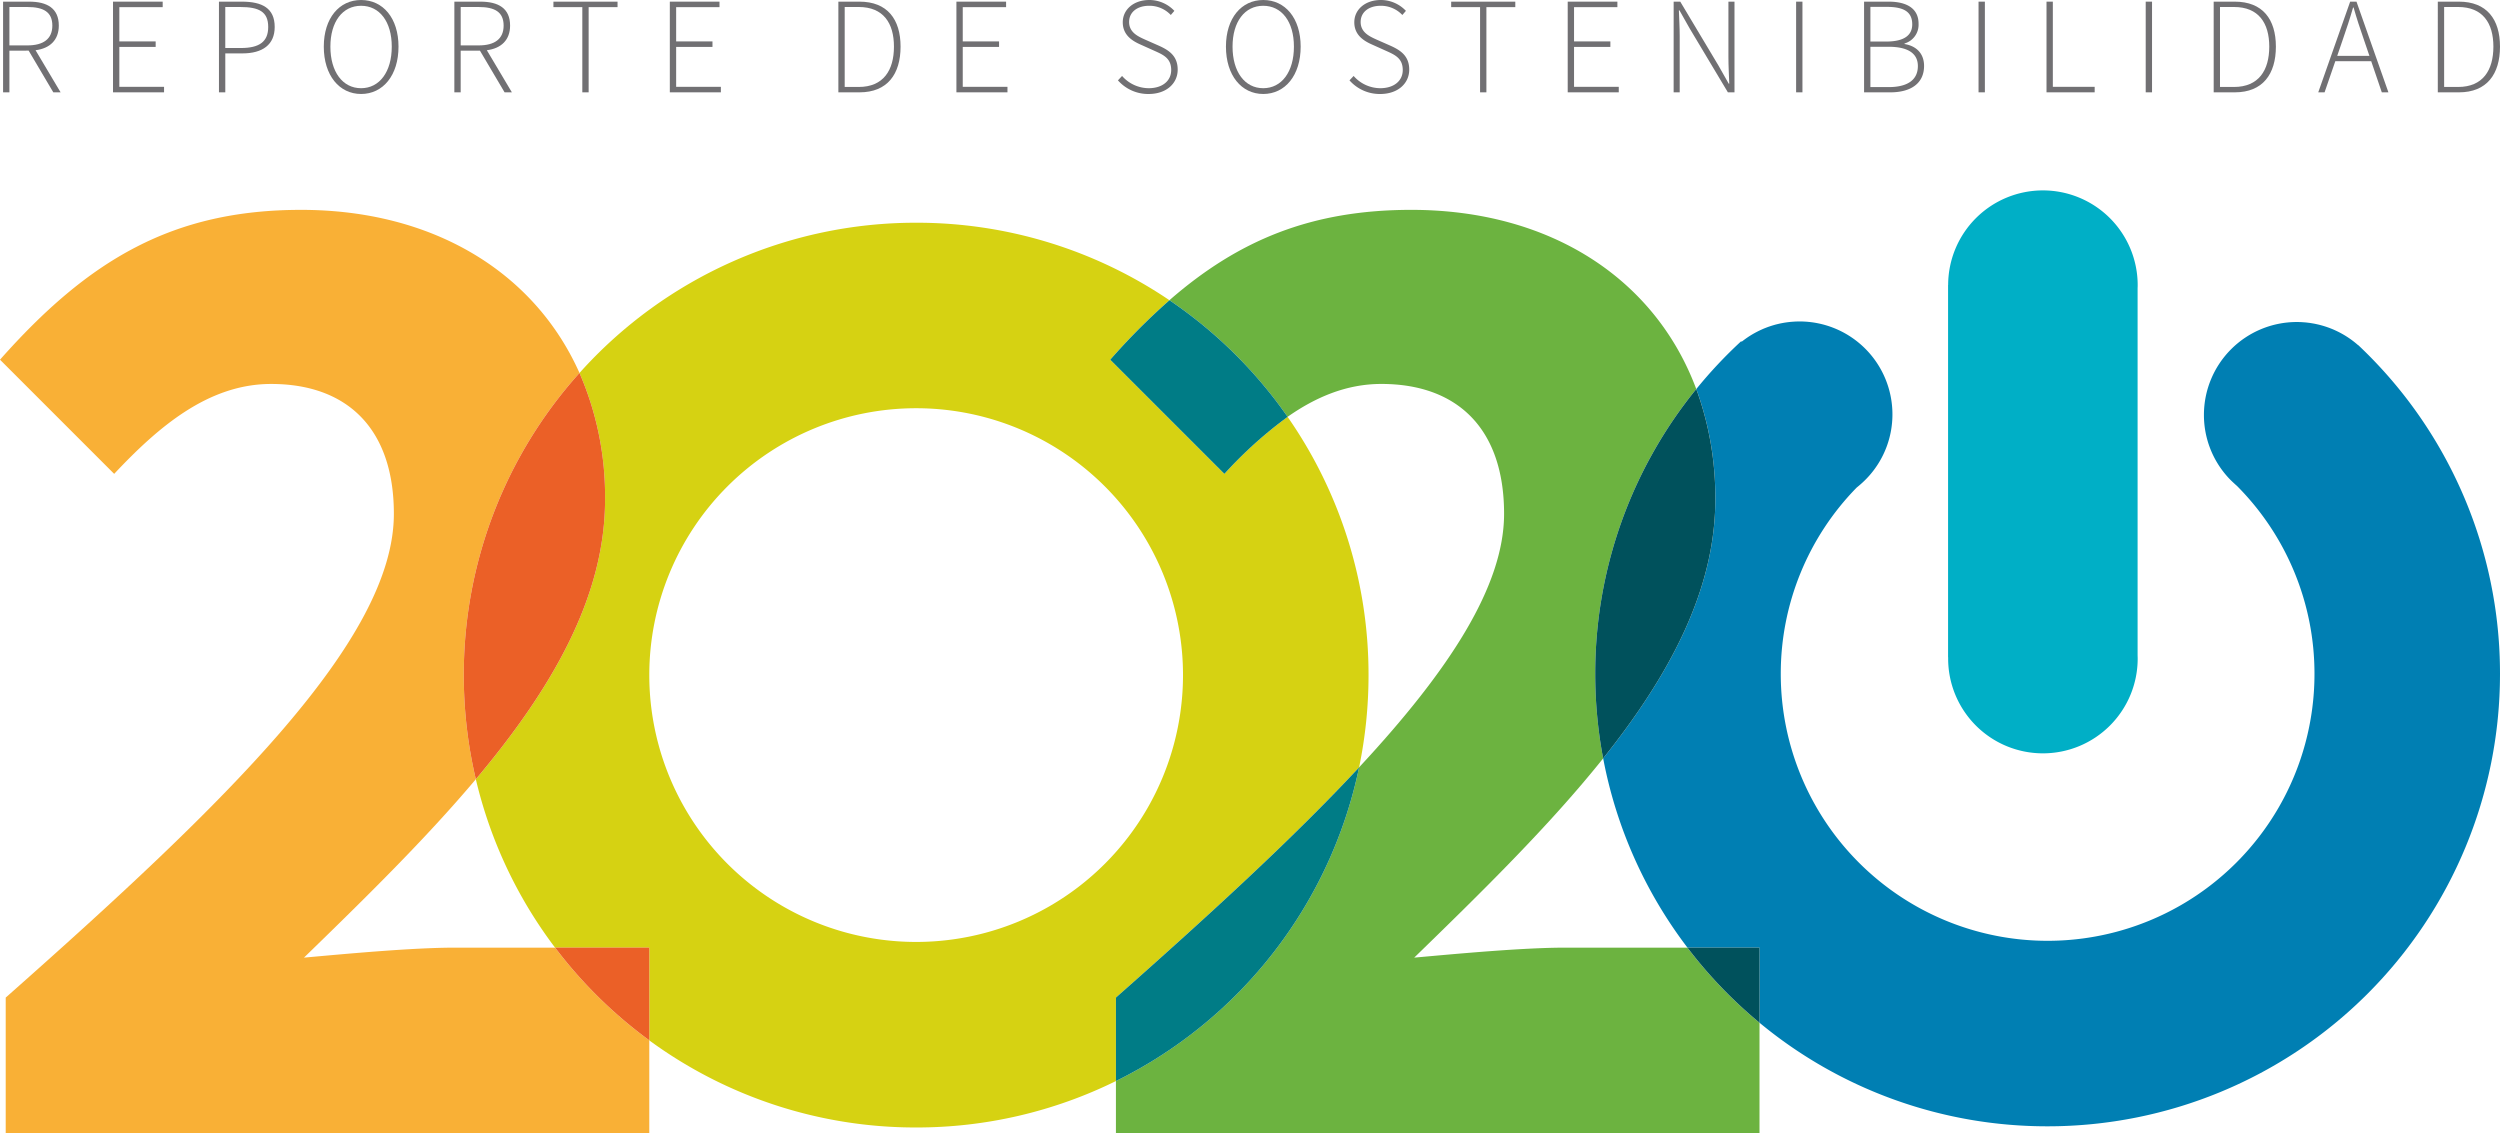 <svg xmlns="http://www.w3.org/2000/svg" width="699.99" height="317.278" viewBox="0 0 699.99 317.278">
  <g id="Grupo_67" data-name="Grupo 67" transform="translate(-415 -200.262)">
    <g id="Grupo_65" data-name="Grupo 65" transform="translate(415 253.579)">
      <path id="Trazado_66" data-name="Trazado 66" d="M-962.257,596.209a127.171,127.171,0,0,0,2.641-25.838,126.068,126.068,0,0,0-22.66-72.3,118.06,118.06,0,0,0-17.7,15.959l-31.965-31.965a182.667,182.667,0,0,1,16.581-16.651,126.076,126.076,0,0,0-70.922-21.7,126.339,126.339,0,0,0-94.268,42.073,86.514,86.514,0,0,1,7.163,35.439c0,27.338-14.97,53.091-36.181,78.3a126.118,126.118,0,0,0,22.193,47.165H-1161v25.963a126.084,126.084,0,0,0,74.719,24.386,126.119,126.119,0,0,0,55.939-13V660.669c26.3-23.265,49.754-44.752,68.082-64.46m-124.021,48.881A74.719,74.719,0,0,1-1161,570.371a74.719,74.719,0,0,1,74.719-74.719,74.718,74.718,0,0,1,74.719,74.719,74.718,74.718,0,0,1-74.719,74.719" transform="translate(1342.799 -434.667)" fill="#d6d212"/>
      <path id="Trazado_67" data-name="Trazado 67" d="M-1220.861,645.779h-27.966c-11.588,0-29.168,1.6-42.354,2.8,17.095-16.616,33.995-33.168,48.128-49.962a126.968,126.968,0,0,1-3.376-29.148,126.184,126.184,0,0,1,32.395-84.59c-12.65-28.364-41.13-45.673-77.945-45.673-35.961,0-59.535,13.985-84.309,41.954l31.965,31.965c12.386-13.186,26.371-25.173,43.952-25.173,21.177,0,34.363,12.387,34.363,36.361,0,35.162-46.35,80.313-108.682,135.453v37.959h180.2V671.742a127.394,127.394,0,0,1-26.375-25.963" transform="translate(1376.289 -433.762)" fill="#f9b036"/>
      <path id="Trazado_68" data-name="Trazado 68" d="M-1181.793,697.7a127.391,127.391,0,0,0,26.375,25.963V697.7Z" transform="translate(1337.221 -485.687)" fill="#eb6027"/>
      <path id="Trazado_69" data-name="Trazado 69" d="M-1210.414,610.1c21.211-25.208,36.181-50.961,36.181-78.3a86.51,86.51,0,0,0-7.163-35.439,126.182,126.182,0,0,0-32.394,84.589,127.027,127.027,0,0,0,3.376,29.148" transform="translate(1343.648 -445.242)" fill="#eb6027"/>
      <path id="Trazado_70" data-name="Trazado 70" d="M-825.276,645.779h-34.15c-11.587,0-29.168,1.6-42.354,2.8,19.068-18.533,37.895-36.988,52.906-55.788a127.254,127.254,0,0,1-2.211-23.636A126.106,126.106,0,0,1-822.8,489.38c-11.557-31.025-41.059-50.176-79.784-50.176-27.925,0-48.379,8.438-67.728,25.3a127.355,127.355,0,0,1,33.08,32.656c7.875-5.528,16.513-9.213,26.257-9.213,21.177,0,34.363,12.387,34.363,36.361,0,20.327-15.489,43.991-40.6,70.992a126.868,126.868,0,0,1-68.082,87.825v14.595h180.2v-30.91a127.384,127.384,0,0,1-20.191-21.033" transform="translate(1297.749 -433.762)" fill="#6cb340"/>
      <path id="Trazado_71" data-name="Trazado 71" d="M-917.207,634.541c-18.328,19.708-41.783,41.2-68.082,64.46v23.364a126.866,126.866,0,0,0,68.082-87.825" transform="translate(1297.749 -472.999)" fill="#007c86"/>
      <path id="Trazado_72" data-name="Trazado 72" d="M-987.289,487.519l31.965,31.965a118.055,118.055,0,0,1,17.7-15.959,127.365,127.365,0,0,0-33.08-32.656,182.656,182.656,0,0,0-16.581,16.651" transform="translate(1298.151 -440.122)" fill="#007c86"/>
      <path id="Trazado_73" data-name="Trazado 73" d="M-603.178,484.917l-.022.026a26.02,26.02,0,0,0-6.594-4.229c-.072-.032-.142-.066-.215-.1-.259-.113-.522-.219-.787-.324-.117-.046-.233-.094-.352-.138-.24-.091-.481-.177-.725-.261-.147-.051-.293-.1-.443-.149-.225-.074-.454-.144-.682-.211-.169-.05-.341-.1-.512-.145-.216-.059-.432-.116-.649-.169-.19-.047-.383-.09-.573-.133-.206-.046-.413-.09-.619-.131s-.423-.077-.633-.113-.391-.067-.587-.1c-.235-.034-.469-.062-.706-.089-.178-.022-.357-.046-.536-.063-.272-.026-.548-.045-.824-.062-.146-.01-.293-.024-.442-.031-.425-.021-.853-.033-1.283-.033a26.007,26.007,0,0,0-26.007,26.007,25.908,25.908,0,0,0,6.769,17.5c.523.576,1.084,1.118,1.659,1.644.269.245.533.495.811.73a74.477,74.477,0,0,1,21.715,52.661,74.718,74.718,0,0,1-74.719,74.719,74.719,74.719,0,0,1-74.718-74.719,74.471,74.471,0,0,1,21.279-52.214c.569-.446,1.115-.92,1.645-1.411a26.1,26.1,0,0,0,2.067-2.137,25.89,25.89,0,0,0,6.275-16.93,26.006,26.006,0,0,0-26.006-26.006c-.419,0-.835.013-1.249.032-.139.006-.276.018-.414.027-.274.018-.547.037-.818.062-.165.015-.33.034-.495.054-.24.027-.479.057-.718.091-.177.025-.353.052-.53.081-.222.036-.443.077-.663.118-.182.035-.365.07-.546.108-.209.044-.415.094-.621.143-.188.045-.376.087-.563.136s-.351.1-.526.149q-.66.188-1.3.41c-.108.037-.218.071-.326.11-.249.089-.493.185-.738.281-.111.044-.223.086-.333.131-.249.1-.5.209-.741.319q-.146.065-.291.132-.385.176-.762.365l-.213.109c-.274.141-.547.285-.815.434l-.026.015a26.015,26.015,0,0,0-3.527,2.375l-.127-.148a127.576,127.576,0,0,0-12.568,13.39,88.267,88.267,0,0,1,5.324,30.936c0,25.235-12.757,49.12-31.4,72.472a126.062,126.062,0,0,0,23.6,52.991H-770.8v21.033a126.145,126.145,0,0,0,80.661,29A126.663,126.663,0,0,0-563.471,577.007a126.3,126.3,0,0,0-39.707-92.09" transform="translate(1263.46 -441.617)" fill="#007fb3"/>
      <path id="Trazado_74" data-name="Trazado 74" d="M-785.055,697.7a127.384,127.384,0,0,0,20.191,21.033V697.7Z" transform="translate(1257.529 -485.687)" fill="#00515c"/>
      <path id="Trazado_75" data-name="Trazado 75" d="M-815.141,605.4c18.646-23.352,31.4-47.237,31.4-72.472a88.265,88.265,0,0,0-5.324-30.936,126.105,126.105,0,0,0-28.29,79.772,127.267,127.267,0,0,0,2.211,23.637" transform="translate(1264.016 -446.374)" fill="#00515c"/>
      <path id="Trazado_76" data-name="Trazado 76" d="M-693.711,563.475a26.534,26.534,0,0,0,26.534,26.534,26.535,26.535,0,0,0,26.534-26.534c0-.294-.012-.584-.022-.876V459.8c.01-.292.022-.583.022-.876a26.534,26.534,0,0,0-26.534-26.534,26.533,26.533,0,0,0-26.533,26.478h-.023V563.147h.03c0,.109-.008.217-.008.328" transform="translate(1239.185 -432.394)" fill="#00afc6"/>
    </g>
    <g id="Grupo_66" data-name="Grupo 66" transform="translate(415.862 200.262)">
      <path id="Trazado_77" data-name="Trazado 77" d="M335.368,238.386h7.281c5.047,0,8.323,1.849,8.323,6.7,0,4.046-2.5,6.4-6.511,6.9l7.012,11.79H349.43l-6.9-11.674H337.14v11.674h-1.772Zm6.82,12.251c4.469,0,6.973-1.811,6.973-5.548,0-3.814-2.5-5.2-6.973-5.2H337.14v10.749Z" transform="translate(-335.368 -237.924)" fill="#717073"/>
      <path id="Trazado_78" data-name="Trazado 78" d="M373.719,238.386h13.909v1.541H375.492v9.593h10.171v1.541H375.492v11.174h12.521v1.541H373.719Z" transform="translate(-342.939 -237.924)" fill="#717073"/>
      <path id="Trazado_79" data-name="Trazado 79" d="M410.679,238.386h6.4c5.741,0,9.208,1.849,9.208,7.089,0,4.97-3.391,7.4-9.054,7.4h-4.777v10.9h-1.773Zm6.126,12.983c5.163,0,7.667-1.734,7.667-5.894,0-4.277-2.582-5.587-7.821-5.587h-4.2v11.481Z" transform="translate(-350.236 -237.924)" fill="#717073"/>
      <path id="Trazado_80" data-name="Trazado 80" d="M447.255,250.87c0-8.014,4.353-13.06,10.441-13.06,6.126,0,10.479,5.047,10.479,13.06,0,8.052-4.353,13.254-10.479,13.254C451.608,264.124,447.255,258.923,447.255,250.87Zm19.032,0c0-7.012-3.429-11.442-8.592-11.442s-8.592,4.43-8.592,11.442c0,7.051,3.429,11.636,8.592,11.636S466.287,257.921,466.287,250.87Z" transform="translate(-357.456 -237.81)" fill="#717073"/>
      <path id="Trazado_81" data-name="Trazado 81" d="M492.807,238.386h7.281c5.047,0,8.323,1.849,8.323,6.7,0,4.046-2.5,6.4-6.511,6.9l7.012,11.79h-2.043l-6.9-11.674h-5.393v11.674h-1.772Zm6.82,12.251c4.469,0,6.973-1.811,6.973-5.548,0-3.814-2.5-5.2-6.973-5.2h-5.047v10.749Z" transform="translate(-366.449 -237.924)" fill="#717073"/>
      <path id="Trazado_82" data-name="Trazado 82" d="M535.457,239.927h-8.091v-1.541H545.32v1.541h-8.091v23.849h-1.772Z" transform="translate(-373.272 -237.924)" fill="#717073"/>
      <path id="Trazado_83" data-name="Trazado 83" d="M567.974,238.386h13.908v1.541H569.746v9.593h10.171v1.541H569.746v11.174h12.521v1.541H567.974Z" transform="translate(-381.288 -237.924)" fill="#717073"/>
      <path id="Trazado_84" data-name="Trazado 84" d="M626.773,238.386h5.895c7.821,0,11.52,4.931,11.52,12.6,0,7.706-3.7,12.792-11.482,12.792h-5.933Zm5.7,23.886c6.9,0,9.863-4.661,9.863-11.288,0-6.588-2.966-11.1-9.863-11.1h-3.929v22.384Z" transform="translate(-392.896 -237.924)" fill="#717073"/>
      <path id="Trazado_85" data-name="Trazado 85" d="M667.957,238.386h13.909v1.541H669.73v9.593H679.9v1.541H669.73v11.174h12.521v1.541H667.957Z" transform="translate(-401.027 -237.924)" fill="#717073"/>
      <path id="Trazado_86" data-name="Trazado 86" d="M724.309,260.31l1.156-1.233a9.985,9.985,0,0,0,7.436,3.429c3.891,0,6.318-2.081,6.318-5.086,0-3.2-2.042-4.2-4.546-5.317l-3.853-1.734c-2.2-.963-5.162-2.543-5.162-6.319,0-3.66,3.159-6.241,7.4-6.241a9.645,9.645,0,0,1,7.051,3.043l-1,1.156a8.227,8.227,0,0,0-6.048-2.581c-3.352,0-5.625,1.772-5.625,4.546,0,2.929,2.543,4.046,4.392,4.893l3.853,1.7c2.851,1.271,5.356,2.851,5.356,6.742s-3.2,6.82-8.129,6.82A11.275,11.275,0,0,1,724.309,260.31Z" transform="translate(-412.152 -237.81)" fill="#717073"/>
      <path id="Trazado_87" data-name="Trazado 87" d="M761.988,250.87c0-8.014,4.354-13.06,10.442-13.06,6.125,0,10.479,5.047,10.479,13.06,0,8.052-4.354,13.254-10.479,13.254C766.342,264.124,761.988,258.923,761.988,250.87Zm19.033,0c0-7.012-3.429-11.442-8.592-11.442s-8.592,4.43-8.592,11.442c0,7.051,3.429,11.636,8.592,11.636S781.021,257.921,781.021,250.87Z" transform="translate(-419.59 -237.81)" fill="#717073"/>
      <path id="Trazado_88" data-name="Trazado 88" d="M805.092,260.31l1.156-1.233a9.985,9.985,0,0,0,7.436,3.429c3.892,0,6.318-2.081,6.318-5.086,0-3.2-2.042-4.2-4.546-5.317L811.6,250.37c-2.2-.963-5.163-2.543-5.163-6.319,0-3.66,3.159-6.241,7.4-6.241a9.643,9.643,0,0,1,7.051,3.043l-1,1.156a8.227,8.227,0,0,0-6.048-2.581c-3.352,0-5.625,1.772-5.625,4.546,0,2.929,2.543,4.046,4.392,4.893l3.852,1.7c2.852,1.271,5.356,2.851,5.356,6.742s-3.2,6.82-8.129,6.82A11.275,11.275,0,0,1,805.092,260.31Z" transform="translate(-428.1 -237.81)" fill="#717073"/>
      <path id="Trazado_89" data-name="Trazado 89" d="M848.655,239.927h-8.091v-1.541h17.954v1.541h-8.091v23.849h-1.772Z" transform="translate(-435.102 -237.924)" fill="#717073"/>
      <path id="Trazado_90" data-name="Trazado 90" d="M881.219,238.386h13.909v1.541H882.992v9.593h10.171v1.541H882.992v11.174h12.521v1.541H881.219Z" transform="translate(-443.128 -237.924)" fill="#717073"/>
      <path id="Trazado_91" data-name="Trazado 91" d="M918.179,238.386h1.849L930.739,256.3l2.851,5.047h.154c-.077-2.466-.231-4.931-.231-7.4V238.386h1.7v25.39h-1.849L922.649,245.86l-2.852-5.047h-.154c.078,2.427.232,4.738.232,7.2v15.758h-1.7Z" transform="translate(-450.425 -237.924)" fill="#717073"/>
      <path id="Trazado_92" data-name="Trazado 92" d="M960.9,238.386h1.773v25.39H960.9Z" transform="translate(-458.858 -237.924)" fill="#717073"/>
      <path id="Trazado_93" data-name="Trazado 93" d="M984.609,238.386h6.858c5.125,0,8.4,1.926,8.4,6.164a5.46,5.46,0,0,1-3.929,5.548v.154c3.275.539,5.47,2.62,5.47,6.126,0,4.893-3.7,7.4-9.438,7.4h-7.36Zm6.165,11.173c5.2,0,7.32-1.849,7.32-4.815,0-3.584-2.466-4.893-7.128-4.893h-4.585v9.709Zm.732,12.752c5.047,0,8.167-1.849,8.167-5.894,0-3.66-2.966-5.394-8.167-5.394h-5.125v11.288Z" transform="translate(-463.539 -237.924)" fill="#717073"/>
      <path id="Trazado_94" data-name="Trazado 94" d="M1024.545,238.386h1.773v25.39h-1.773Z" transform="translate(-471.423 -237.924)" fill="#717073"/>
      <path id="Trazado_95" data-name="Trazado 95" d="M1048.258,238.386h1.771v23.849h11.713v1.541h-13.484Z" transform="translate(-476.105 -237.924)" fill="#717073"/>
      <path id="Trazado_96" data-name="Trazado 96" d="M1082.865,238.386h1.771v25.39h-1.771Z" transform="translate(-482.937 -237.924)" fill="#717073"/>
      <path id="Trazado_97" data-name="Trazado 97" d="M1106.576,238.386h5.9c7.82,0,11.519,4.931,11.519,12.6,0,7.706-3.7,12.792-11.482,12.792h-5.933Zm5.7,23.886c6.9,0,9.863-4.661,9.863-11.288,0-6.588-2.968-11.1-9.863-11.1h-3.93v22.384Z" transform="translate(-487.618 -237.924)" fill="#717073"/>
      <path id="Trazado_98" data-name="Trazado 98" d="M1151.994,238.386h1.771l8.938,25.39h-1.85l-2.966-8.708h-10.056l-3,8.708h-1.773Zm-3.622,15.179h9.015l-1.618-4.738c-1.038-3.006-1.926-5.664-2.811-8.784h-.154c-.887,3.12-1.773,5.779-2.814,8.784Z" transform="translate(-494.819 -237.924)" fill="#717073"/>
      <path id="Trazado_99" data-name="Trazado 99" d="M1184.768,238.386h5.893c7.822,0,11.52,4.931,11.52,12.6,0,7.706-3.7,12.792-11.481,12.792h-5.933Zm5.7,23.886c6.9,0,9.863-4.661,9.863-11.288,0-6.588-2.966-11.1-9.863-11.1h-3.929v22.384Z" transform="translate(-503.054 -237.924)" fill="#717073"/>
    </g>
  </g>
</svg>
